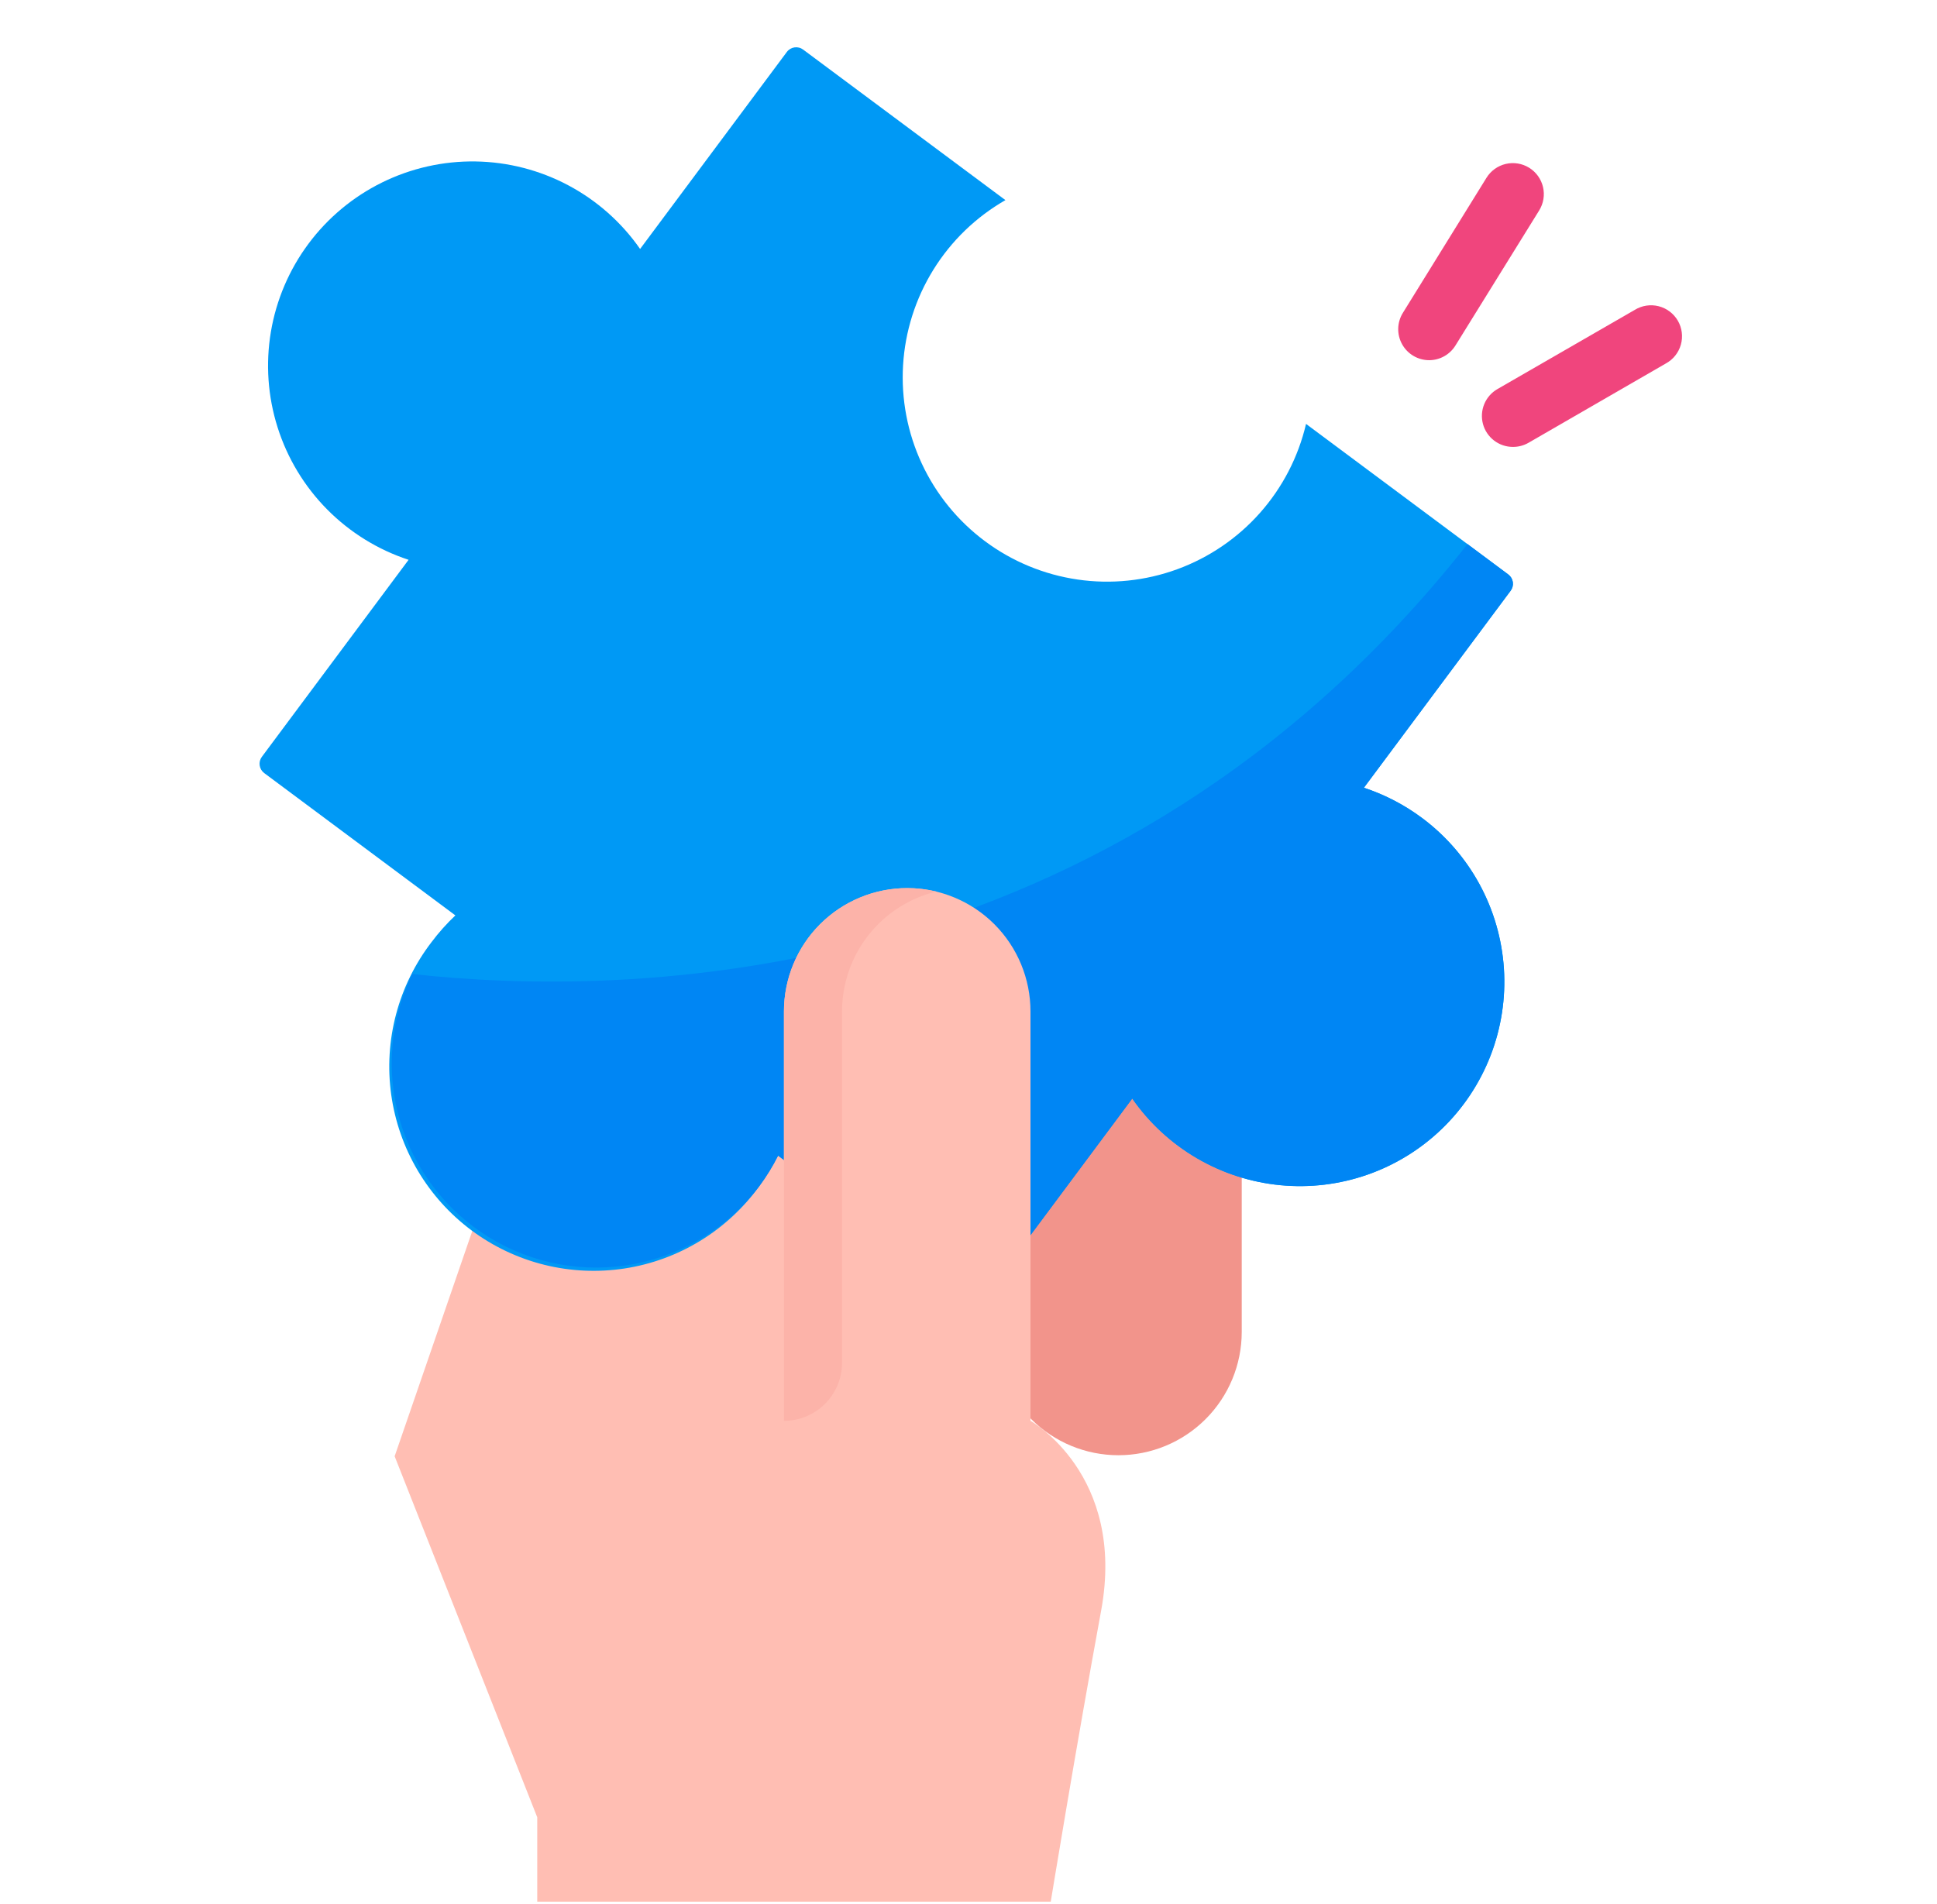 <svg width="180" height="177" viewBox="0 0 180 177" fill="none" xmlns="http://www.w3.org/2000/svg">
<path d="M97.643 176.76H49.925V168.916L36.673 135.36L54.36 84.031L95.76 132.066C95.76 132.066 104.659 137.034 102.326 149.706C99.994 162.378 97.643 176.76 97.643 176.76Z" fill="#FFBEB3"/>
<path d="M103.932 135.263C100.893 135.263 97.979 134.056 95.829 131.908C93.68 129.76 92.471 126.847 92.469 123.808V85.745H115.391V123.808C115.389 126.846 114.181 129.759 112.032 131.907C109.884 134.055 106.97 135.262 103.932 135.263Z" fill="#F2948B"/>
<path d="M132.142 76.028C130.504 74.808 128.681 73.86 126.742 73.22L140.378 54.907C140.463 54.794 140.525 54.664 140.56 54.527C140.595 54.389 140.602 54.246 140.582 54.106C140.561 53.965 140.514 53.83 140.441 53.708C140.368 53.587 140.272 53.48 140.159 53.395L121.367 39.402C120.649 42.47 119.179 45.312 117.089 47.67C114.999 50.028 112.355 51.829 109.396 52.911C106.437 53.993 103.254 54.322 100.136 53.867C97.018 53.412 94.062 52.189 91.535 50.307C89.008 48.425 86.988 45.944 85.659 43.087C84.329 40.23 83.732 37.087 83.92 33.942C84.108 30.797 85.076 27.748 86.736 25.07C88.397 22.391 90.697 20.169 93.431 18.601L74.632 4.608C74.518 4.523 74.389 4.461 74.251 4.427C74.114 4.392 73.971 4.384 73.83 4.405C73.69 4.425 73.555 4.473 73.433 4.545C73.311 4.618 73.204 4.714 73.12 4.828L59.483 23.141C57.762 20.671 55.48 18.645 52.822 17.231C50.165 15.817 47.21 15.054 44.2 15.007C41.191 14.959 38.213 15.628 35.512 16.957C32.812 18.287 30.466 20.239 28.669 22.653C26.871 25.067 25.673 27.875 25.173 30.843C24.674 33.811 24.887 36.856 25.796 39.725C26.704 42.595 28.281 45.208 30.398 47.348C32.515 49.488 35.11 51.094 37.969 52.034L24.332 70.348C24.162 70.577 24.09 70.865 24.131 71.147C24.172 71.43 24.323 71.685 24.552 71.856L42.318 85.086C41.509 85.849 40.767 86.68 40.1 87.57C38.568 89.567 37.447 91.848 36.804 94.282C36.161 96.716 36.008 99.253 36.354 101.746C36.701 104.24 37.539 106.639 38.821 108.806C40.103 110.972 41.803 112.862 43.822 114.365C45.842 115.868 48.139 116.955 50.582 117.563C53.025 118.17 55.564 118.286 58.052 117.903C60.54 117.52 62.927 116.646 65.075 115.332C67.222 114.018 69.086 112.291 70.56 110.25C71.223 109.357 71.807 108.407 72.306 107.413L90.072 120.64C90.301 120.81 90.589 120.882 90.871 120.841C91.154 120.8 91.409 120.649 91.58 120.42L105.217 102.107C106.789 104.366 108.834 106.256 111.209 107.646C113.583 109.037 116.232 109.895 118.971 110.16C121.711 110.426 124.475 110.093 127.073 109.184C129.671 108.276 132.04 106.813 134.017 104.898C135.993 102.984 137.53 100.662 138.521 98.094C139.511 95.527 139.932 92.775 139.754 90.028C139.575 87.282 138.802 84.607 137.488 82.189C136.173 79.771 134.349 77.668 132.142 76.025V76.028Z" fill="#0099F5"/>
<path d="M132.145 76.028C130.508 74.808 128.685 73.86 126.745 73.22L140.382 54.907C140.467 54.793 140.528 54.664 140.563 54.526C140.597 54.389 140.605 54.245 140.584 54.105C140.563 53.965 140.515 53.83 140.442 53.708C140.369 53.586 140.273 53.48 140.159 53.395L136.372 50.573C103.316 92.448 57.812 92.693 38.311 90.533C36.249 94.777 35.841 99.638 37.167 104.167C38.493 108.696 41.458 112.569 45.484 115.031C49.509 117.493 54.308 118.368 58.944 117.486C63.579 116.603 67.721 114.026 70.56 110.257C71.223 109.362 71.807 108.412 72.306 107.417L90.068 120.647C90.182 120.731 90.312 120.793 90.449 120.828C90.587 120.862 90.73 120.869 90.871 120.849C91.011 120.828 91.146 120.78 91.268 120.707C91.39 120.634 91.496 120.538 91.58 120.424L105.217 102.11C106.789 104.369 108.834 106.259 111.209 107.65C113.584 109.04 116.232 109.898 118.972 110.164C121.711 110.429 124.475 110.096 127.073 109.188C129.671 108.279 132.04 106.817 134.017 104.902C135.993 102.987 137.53 100.665 138.521 98.098C139.511 95.53 139.932 92.778 139.754 90.032C139.575 87.285 138.802 84.611 137.488 82.193C136.174 79.775 134.349 77.671 132.142 76.028H132.145Z" fill="#0086F4"/>
<path d="M84.312 82.548C87.35 82.552 90.261 83.761 92.408 85.91C94.554 88.06 95.76 90.973 95.76 94.01V132.066H72.85V94.01C72.85 90.971 74.057 88.055 76.207 85.905C78.356 83.756 81.272 82.548 84.312 82.548Z" fill="#FFBEB3"/>
<path d="M87.008 82.868C86.126 82.655 85.22 82.548 84.312 82.548C82.807 82.548 81.316 82.844 79.925 83.42C78.534 83.996 77.27 84.84 76.206 85.904C75.141 86.969 74.297 88.233 73.721 89.624C73.145 91.014 72.849 92.505 72.85 94.01V132.066C74.282 132.066 75.655 131.497 76.668 130.484C77.681 129.472 78.25 128.098 78.25 126.666V94.01C78.249 91.44 79.112 88.944 80.701 86.924C82.289 84.903 84.511 83.475 87.008 82.868Z" fill="#FCB3A9"/>
<path d="M132.808 33.48C132.295 33.479 131.792 33.342 131.35 33.081C130.908 32.821 130.544 32.448 130.295 32C130.046 31.552 129.921 31.045 129.933 30.533C129.945 30.02 130.093 29.52 130.363 29.084L138.136 16.524C138.538 15.875 139.182 15.412 139.926 15.237C140.669 15.063 141.452 15.191 142.101 15.593C142.75 15.996 143.213 16.64 143.388 17.383C143.562 18.127 143.434 18.909 143.032 19.559L135.259 32.101C135.003 32.521 134.642 32.869 134.213 33.11C133.784 33.352 133.3 33.479 132.808 33.48Z" fill="#F0457D"/>
<path d="M140.584 41.54C139.951 41.539 139.336 41.33 138.834 40.944C138.332 40.558 137.971 40.018 137.807 39.406C137.643 38.795 137.685 38.146 137.927 37.561C138.168 36.976 138.596 36.487 139.144 36.169L151.92 28.8C152.248 28.599 152.613 28.465 152.993 28.408C153.373 28.35 153.761 28.369 154.134 28.463C154.507 28.558 154.857 28.726 155.163 28.958C155.47 29.19 155.727 29.482 155.92 29.814C156.112 30.148 156.236 30.516 156.283 30.897C156.331 31.279 156.302 31.666 156.198 32.036C156.093 32.407 155.916 32.752 155.676 33.053C155.436 33.353 155.138 33.602 154.8 33.786L142.024 41.166C141.585 41.415 141.088 41.544 140.584 41.54Z" fill="#F0457D"/>
</svg>
